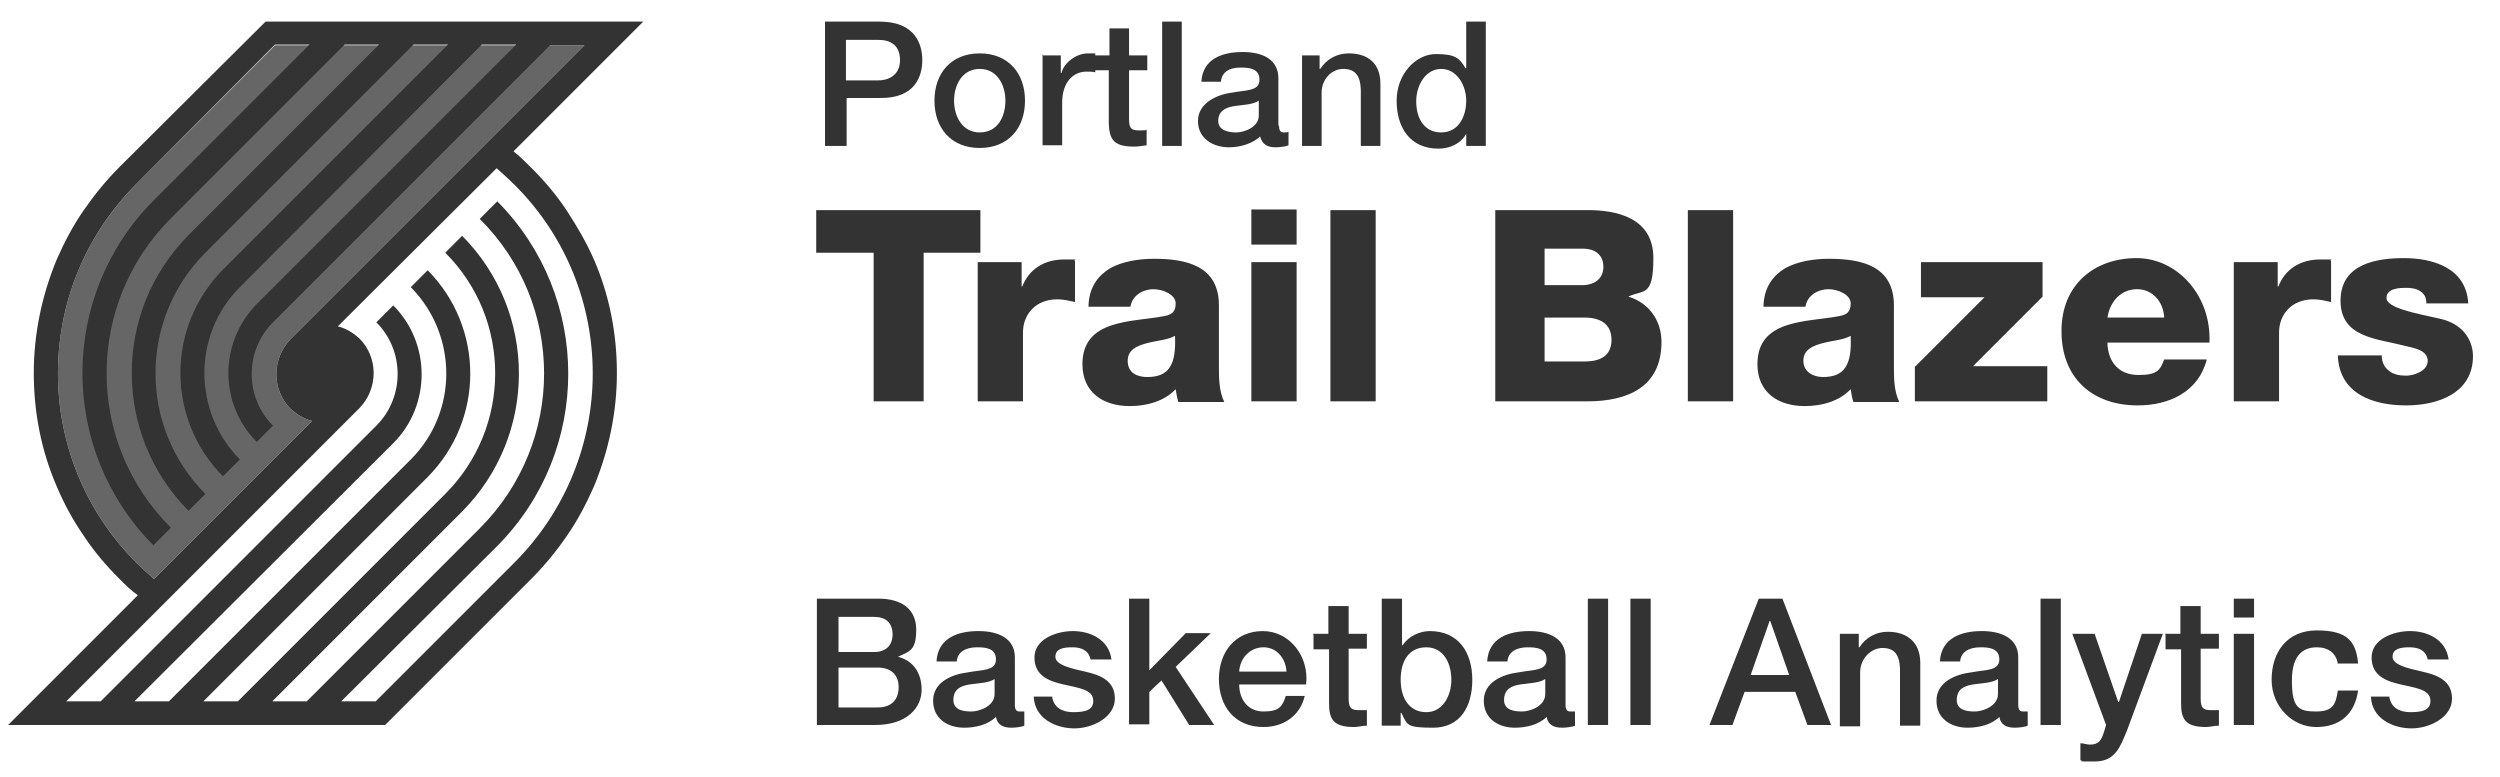 <?xml version="1.0" encoding="UTF-8"?>
<svg xmlns="http://www.w3.org/2000/svg" version="1.1" width="370" height="115" viewBox="0 0 370 115">
  <path opacity="0.6" d="M43,50.2L86.5,6.7h-45.8c0,0-20.5,20.5-20.5,20.5-15.5,15.5-15.5,40.6,0,56.1.8.8,1.7,1.6,2.6,2.4l23.4-23.4c-1.2-.3-2.2-.9-3.2-1.8-2.8-2.8-2.8-7.4,0-10.3Z"/>
  <path fill="#333333" d="M83.9,31.2c-1.5-2.3-3.3-4.4-5.3-6.4-.8-.8-1.7-1.7-2.6-2.4L95.2,3.2h-55.9l-21.6,21.5c-2,2-3.7,4.1-5.3,6.4-1.6,2.3-2.9,4.8-4,7.3-2.2,5.3-3.4,11-3.4,16.8s1.1,11.5,3.4,16.8c1.1,2.6,2.4,5,4,7.3,1.5,2.3,3.3,4.4,5.3,6.4.8.8,1.7,1.7,2.7,2.4L1.2,107.3h55.8l21.7-21.7c1.9-1.9,3.7-4.1,5.2-6.3,1.6-2.3,2.9-4.8,4-7.3,2.2-5.3,3.4-11,3.4-16.8s-1.1-11.5-3.4-16.8c-1.1-2.5-2.5-4.9-4-7.2ZM20.2,83.3c-15.5-15.5-15.5-40.6,0-56.1L40.7,6.6h5.1l-23.1,23.1c-14,14.1-14,36.9,0,51l2.6-2.6c-12.7-12.6-12.7-33.1,0-45.8L51,6.6h5.1l-28.2,28.2c-11.2,11.3-11.2,29.5,0,40.8l2.5-2.5c-9.9-9.9-9.8-25.9,0-35.7L61.2,6.6h5.1l-33.3,33.3c-8.4,8.5-8.4,22.1,0,30.6l2.5-2.5c-7-7.1-7-18.5,0-25.5L71.3,6.6h5.1l-38.4,38.4c-5.6,5.7-5.6,14.8,0,20.4l2.4-2.4c-4.2-4.2-4.2-11.1,0-15.3L81.4,6.7h5.1l-43.5,43.5c-2.8,2.9-2.8,7.5,0,10.3,1,.9,2,1.5,3.2,1.8l-23.4,23.4c-.9-.8-1.8-1.6-2.6-2.4ZM76.1,83.3l-20.5,20.5h-5.1l23.1-23c14-14.1,14-36.9,0-51l-2.6,2.6c12.7,12.6,12.7,33.1,0,45.8l-25.6,25.6h-5.1l28.1-28.1c11.2-11.3,11.2-29.5,0-40.8l-2.5,2.5c9.9,9.9,9.8,25.9,0,35.7l-30.7,30.7h-5.1l33.2-33.2c8.4-8.5,8.4-22.1,0-30.6l-2.5,2.5c7,7.1,7,18.5,0,25.5l-35.8,35.8h-5.1l38.3-38.2c5.6-5.6,5.6-14.8,0-20.4l-2.5,2.5c4.2,4.2,4.2,11.1,0,15.3L14.9,103.8h-5.1l43.4-43.4c2.8-2.9,2.8-7.5,0-10.3-1-.9-2-1.5-3.2-1.8l23.5-23.4c.9.8,1.8,1.6,2.6,2.4,15.5,15.4,15.5,40.5,0,56ZM122.1,3.2h8.1c5.3,0,6.3,3.4,6.3,5.7s-1,5.7-6.3,5.6h-4.9v7.1h-3.2V3.2ZM125.3,11.9h4.7c1.4,0,3.2-.7,3.2-3s-1.5-3-3.2-3h-4.8v6h.1ZM138.3,14.9c0-4.1,2.5-7,6.7-7s6.7,2.9,6.7,7-2.5,7-6.7,7-6.7-2.9-6.7-7ZM148.8,14.9c0-2.3-1.2-4.7-3.8-4.7s-3.8,2.4-3.8,4.7,1.2,4.7,3.8,4.7c2.7,0,3.8-2.4,3.8-4.7ZM154.2,8.2h2.8v2.6h.1c.3-1.4,2.1-2.9,3.9-2.9s.9,0,1.1,0v2.8c-.4-.1-.9-.1-1.3-.1-2,0-3.6,1.6-3.6,4.6v6.3h-2.9v-13.4h-.1ZM162,8.2h2.2v-4h2.9v4h2.7v2.2h-2.7v7.1c0,1.2.1,1.8,1.4,1.8s.8,0,1.2-.1v2.3c-.6.1-1.3.2-1.9.2-3.1,0-3.6-1.2-3.7-3.4v-7.9h-2.1v-2.2ZM172,3.2h2.9v18.4h-2.9V3.2ZM189.3,18.6c0,.7.2,1,.7,1s.4,0,.7-.1v2c-.4.2-1.4.3-1.9.3-1.2,0-2-.4-2.3-1.6-1.2,1.1-3,1.6-4.6,1.6-2.4,0-4.6-1.3-4.6-3.9s2.7-3.9,5.1-4.2c2.1-.4,4-.2,4-1.9s-1.6-1.8-2.8-1.8c-1.7,0-2.8.7-2.9,2.1h-2.9c.2-3.4,3.1-4.4,6.1-4.4s5.3,1.1,5.3,3.9v7h0ZM186.3,14.9c-.9.6-2.3.6-3.6.8s-2.4.7-2.4,2.2,1.7,1.7,2.7,1.7,3.3-.7,3.3-2.5v-2.2ZM192.5,8.2h2.8v2h.1c.9-1.4,2.4-2.3,4.2-2.3,2.9,0,4.7,1.5,4.7,4.5v9.2h-2.9v-8.4c-.1-2.1-.9-3-2.6-3s-3.2,1.5-3.2,3.5v7.9h-2.9v-13.4h-.2ZM219.8,21.6h-2.8v-1.8h0c-.8,1.5-2.5,2.2-4.1,2.2-4.2,0-6.2-3.1-6.2-7.1s2.9-6.9,5.8-6.9,3.5.6,4.4,2.1h.1V3.2h2.9v18.4h0ZM213.3,19.6c2.6,0,3.7-2.4,3.7-4.7s-1.4-4.7-3.7-4.7-3.7,2.4-3.7,4.8,1.1,4.6,3.7,4.6ZM145.2,37.4h-8.5v22h-7.4v-22h-8.5v-6.3h24.3v6.3h0ZM144.7,38.8h6.5v3.6h.1c1-2.6,3.3-4,6.2-4s1.1,0,1.6.2v6.1c-.9-.2-1.7-.4-2.6-.4-3.3,0-5.1,2.3-5.1,4.9v10.2h-6.7v-20.6ZM161.1,45.2c.1-2.7,1.4-4.4,3.2-5.5,1.8-1,4.2-1.4,6.5-1.4,4.9,0,9.6,1.1,9.6,6.9v9c0,1.7,0,3.7.8,5.3h-6.8c-.2-.6-.3-1.3-.4-1.9-1.7,1.8-4.3,2.5-6.8,2.5-3.9,0-7-2-7-6.2,0-6.7,7.3-6.2,12-7.1,1.2-.2,1.8-.6,1.8-1.9s-1.9-2.1-3.3-2.1-3.1.8-3.4,2.6h-6.2v-.2h0ZM169.8,55.8c3.2,0,4.3-1.8,4.1-6.1-1,.6-2.7.7-4.2,1.1-1.5.4-2.8,1-2.8,2.6,0,1.8,1.4,2.4,2.9,2.4ZM191.9,36.2h-6.7v-5.2h6.7v5.2ZM185.2,38.8h6.7v20.6h-6.7v-20.6ZM196.9,31.1h6.7v28.3h-6.7v-28.3ZM221.2,31.1h13.3c4.9-.1,10.2,1.2,10.2,7.1s-1.5,4.6-3.7,5.7c3,.9,4.9,3.5,4.9,6.7,0,6.7-5,8.8-11,8.8h-13.6v-28.3h0ZM228.6,42.2h5.7c1.3,0,3-.7,3-2.7s-1.5-2.7-3-2.7h-5.7v5.4ZM228.6,53.5h5.9c2.3,0,4-.8,4-3.2s-1.7-3.3-4-3.3h-5.9v6.5ZM249.8,31.1h6.7v28.3h-6.7v-28.3ZM261,45.2c.1-2.7,1.4-4.4,3.2-5.5,1.8-1,4.2-1.4,6.5-1.4,4.9,0,9.6,1.1,9.6,6.9v9c0,1.7,0,3.7.8,5.3h-6.8c-.2-.6-.3-1.3-.4-1.9-1.7,1.8-4.3,2.5-6.8,2.5-3.9,0-7-2-7-6.2,0-6.7,7.3-6.2,12-7.1,1.2-.2,1.8-.6,1.8-1.9s-1.9-2.1-3.3-2.1-3.1.8-3.4,2.6h-6.2v-.2ZM269.8,55.8c3.2,0,4.3-1.8,4.1-6.1-1,.6-2.7.7-4.2,1.1-1.5.4-2.8,1-2.8,2.6s1.4,2.4,2.9,2.4ZM283.5,54.2l10.2-10.2h-9.4v-5.2h18v5.1l-10.3,10.3h11v5.2h-19.6v-5.2h.1ZM311.9,50.8c.1,2.8,1.7,4.7,4.6,4.7s3.2-.8,3.8-2.3h6.3c-1.2,4.8-5.6,6.8-10.2,6.8-6.7,0-11.3-4-11.3-11s5-10.8,11.1-10.8,11.1,5.6,10.8,12.5h-15.1ZM320.3,47c-.1-2.3-1.7-4.2-4-4.2s-4,1.7-4.4,4.2h8.4ZM330.6,38.8h6.5v3.6h.1c1-2.6,3.3-4,6.2-4s1.1,0,1.6.2v6.1c-.9-.2-1.7-.4-2.6-.4-3.3,0-5.1,2.3-5.1,4.9v10.2h-6.7v-20.6ZM352.5,52.6c0,1,.4,1.8,1.1,2.3.6.5,1.5.7,2.5.7s3.2-.6,3.2-2.2-2.1-1.9-3.3-2.2c-4.2-1.1-9.6-1.2-9.6-6.7s5.4-6.3,9.4-6.3,9.2,1.3,9.5,6.7h-6.2c0-.9-.3-1.4-.9-1.8-.6-.4-1.3-.5-2.1-.5s-2.9,0-2.9,1.5,4.5,2.3,7.6,3c4.2.8,5.2,3.8,5.2,5.6,0,5.5-5.2,7.3-9.9,7.3s-9.9-1.6-10.1-7.4c0,0,6.5,0,6.5,0ZM120.9,88.6h9.1c3.4,0,5.6,1.5,5.6,4.6s-1,3.2-2.7,4h0c2.3.6,3.5,2.4,3.5,4.9s-2,5.2-6.9,5.2h-8.6v-18.7h0ZM124.1,96.5h5.3c1.6,0,2.7-.9,2.7-2.6s-1-2.6-2.7-2.6h-5.3s0,5.2,0,5.2ZM124.1,104.7h5.8c2,0,3.1-1.1,3.1-3s-1.2-2.9-3.1-2.9h-5.8s0,5.9,0,5.9ZM150.2,104.3c0,.7.2,1,.7,1s.4,0,.7,0v2.1c-.4.2-1.4.3-1.9.3-1.2,0-2.1-.4-2.3-1.6-1.2,1.2-3.1,1.6-4.7,1.6-2.4,0-4.6-1.3-4.6-4s2.7-3.9,5.2-4.2c2.1-.4,4.1-.2,4.1-1.9s-1.6-1.8-2.8-1.8c-1.7,0-2.9.7-3,2.1h-3c.2-3.5,3.2-4.5,6.2-4.5s5.4,1.1,5.4,3.9v7.1h0ZM147.2,100.5c-.9.6-2.4.6-3.7.8-1.3.2-2.4.7-2.4,2.3s1.7,1.7,2.7,1.7,3.4-.7,3.4-2.6v-2.2ZM155.7,103c.2,1.7,1.5,2.4,3.1,2.4s3.1-.2,3-1.8c-.1-1.6-2.3-1.8-4.4-2.3-2.2-.5-4.3-1.3-4.3-4s3.2-3.9,5.7-3.9,5.3,1.2,5.7,4.2h-3.1c-.3-1.4-1.4-1.8-2.7-1.8s-2.5.2-2.5,1.4,2.2,1.7,4.4,2.2,4.4,1.3,4.4,4-3.2,4.4-6,4.4-5.9-1.5-6-4.7h2.7ZM167.1,88.6h3v10.6l5.4-5.5h3.7l-5.2,5,5.7,8.6h-3.7l-4.1-6.6-1.8,1.7v4.8h-3v-18.6h0ZM183.4,101.3c0,2.1,1.2,4,3.6,4s2.8-.8,3.3-2.3h2.8c-.7,3-3.2,4.6-6.1,4.6-4.2,0-6.6-3-6.6-7.1s2.5-7.1,6.5-7.1,6.9,3.8,6.4,7.9h-9.9ZM190.4,99.4c-.1-1.9-1.4-3.6-3.4-3.6s-3.5,1.6-3.6,3.6h7ZM194.3,93.8h2.3v-4.1h3v4.1h2.7v2.2h-2.7v7.2c0,1.2.1,1.9,1.4,1.9s.8,0,1.3,0v2.3c-.7,0-1.3.2-1.9.2-3.1,0-3.7-1.2-3.7-3.5v-8h-2.3v-2.2h-.1ZM204.5,88.6h3v6.9h.1c.8-1.3,2.5-2.1,4-2.1,4.3,0,6.3,3.2,6.3,7.2s-1.8,7.1-5.8,7.1-3.8-.4-4.7-2.2h-.1v1.9h-2.8v-18.8ZM211.1,95.8c-2.5,0-3.8,1.9-3.8,4.8s1.4,4.8,3.8,4.8,3.7-2.4,3.7-4.8c0-2.5-1.2-4.8-3.7-4.8ZM231.7,104.3c0,.7.2,1,.7,1s.4,0,.7,0v2.1c-.4.2-1.4.3-1.9.3-1.2,0-2.1-.4-2.3-1.6-1.2,1.2-3.1,1.6-4.7,1.6-2.4,0-4.6-1.3-4.6-4s2.7-3.9,5.2-4.2c2.1-.4,4.1-.2,4.1-1.9s-1.6-1.8-2.8-1.8c-1.7,0-2.9.7-3,2.1h-3c.2-3.5,3.2-4.5,6.2-4.5s5.4,1.1,5.4,3.9v7.1h0ZM228.7,100.5c-.9.6-2.4.6-3.7.8-1.3.2-2.4.7-2.4,2.3s1.7,1.7,2.7,1.7,3.4-.7,3.4-2.6v-2.2ZM235,88.6h3v18.7h-3v-18.7ZM241.3,88.6h3v18.7h-3v-18.7ZM260.3,88.6h3.5l7.2,18.7h-3.5l-1.8-4.9h-7.5l-1.8,4.9h-3.4l7.3-18.7ZM259.1,99.9h5.7l-2.8-8h-.1l-2.8,8ZM272.3,93.8h2.8v2h.1c.9-1.4,2.4-2.3,4.2-2.3,2.9,0,4.8,1.6,4.8,4.6v9.3h-3v-8.5c-.1-2.1-.9-3-2.6-3s-3.3,1.6-3.3,3.6v8h-3v-13.7ZM298.7,104.3c0,.7.2,1,.7,1s.4,0,.7,0v2.1c-.4.2-1.4.3-1.9.3-1.2,0-2.1-.4-2.3-1.6-1.2,1.2-3.1,1.6-4.7,1.6-2.4,0-4.6-1.3-4.6-4s2.7-3.9,5.2-4.2c2.1-.4,4.1-.2,4.1-1.9s-1.6-1.8-2.8-1.8c-1.7,0-2.9.7-3,2.1h-3c.2-3.5,3.2-4.5,6.2-4.5s5.4,1.1,5.4,3.9v7.1h0ZM295.7,100.5c-.9.6-2.4.6-3.7.8-1.3.2-2.4.7-2.4,2.3s1.7,1.7,2.7,1.7,3.4-.7,3.4-2.6v-2.2ZM302,88.6h3v18.7h-3v-18.7ZM306.7,93.8h3.3l3.5,10.1h.1l3.4-10.1h3.1l-5.3,14.3c-1,2.4-1.7,4.6-4.8,4.6s-1.4,0-2.1-.2v-2.5c.5,0,.9.2,1.4.2,1.4,0,1.7-.7,2.1-1.9l.3-1-5-13.5ZM320.4,93.8h2.3v-4.1h3v4.1h2.7v2.2h-2.7v7.2c0,1.2.1,1.9,1.4,1.9s.8,0,1.3,0v2.3c-.7,0-1.3.2-1.9.2-3.1,0-3.7-1.2-3.7-3.5v-8h-2.3v-2.2h0ZM330.6,88.6h3v2.8h-3v-2.8ZM330.6,93.8h3v13.5h-3v-13.5ZM346,98.3c-.2-1.6-1.4-2.5-3.1-2.5s-3.7.8-3.7,4.9,1,4.6,3.6,4.6,2.9-1.2,3.2-3.1h3c-.5,3.5-2.7,5.4-6.2,5.4s-6.6-3-6.6-7,2.2-7.3,6.7-7.3,5.8,1.6,6.1,4.9h-3ZM353.6,103c.2,1.7,1.5,2.4,3.1,2.4s3.1-.2,3-1.8c-.1-1.6-2.3-1.8-4.4-2.3-2.2-.5-4.3-1.3-4.3-4s3.2-3.9,5.7-3.9,5.3,1.2,5.7,4.2h-3.1c-.3-1.4-1.4-1.8-2.7-1.8s-2.5.2-2.5,1.4,2.2,1.7,4.4,2.2c2.2.5,4.4,1.3,4.4,4s-3.2,4.4-6,4.4-5.9-1.5-6-4.7h2.7Z"/>
</svg>